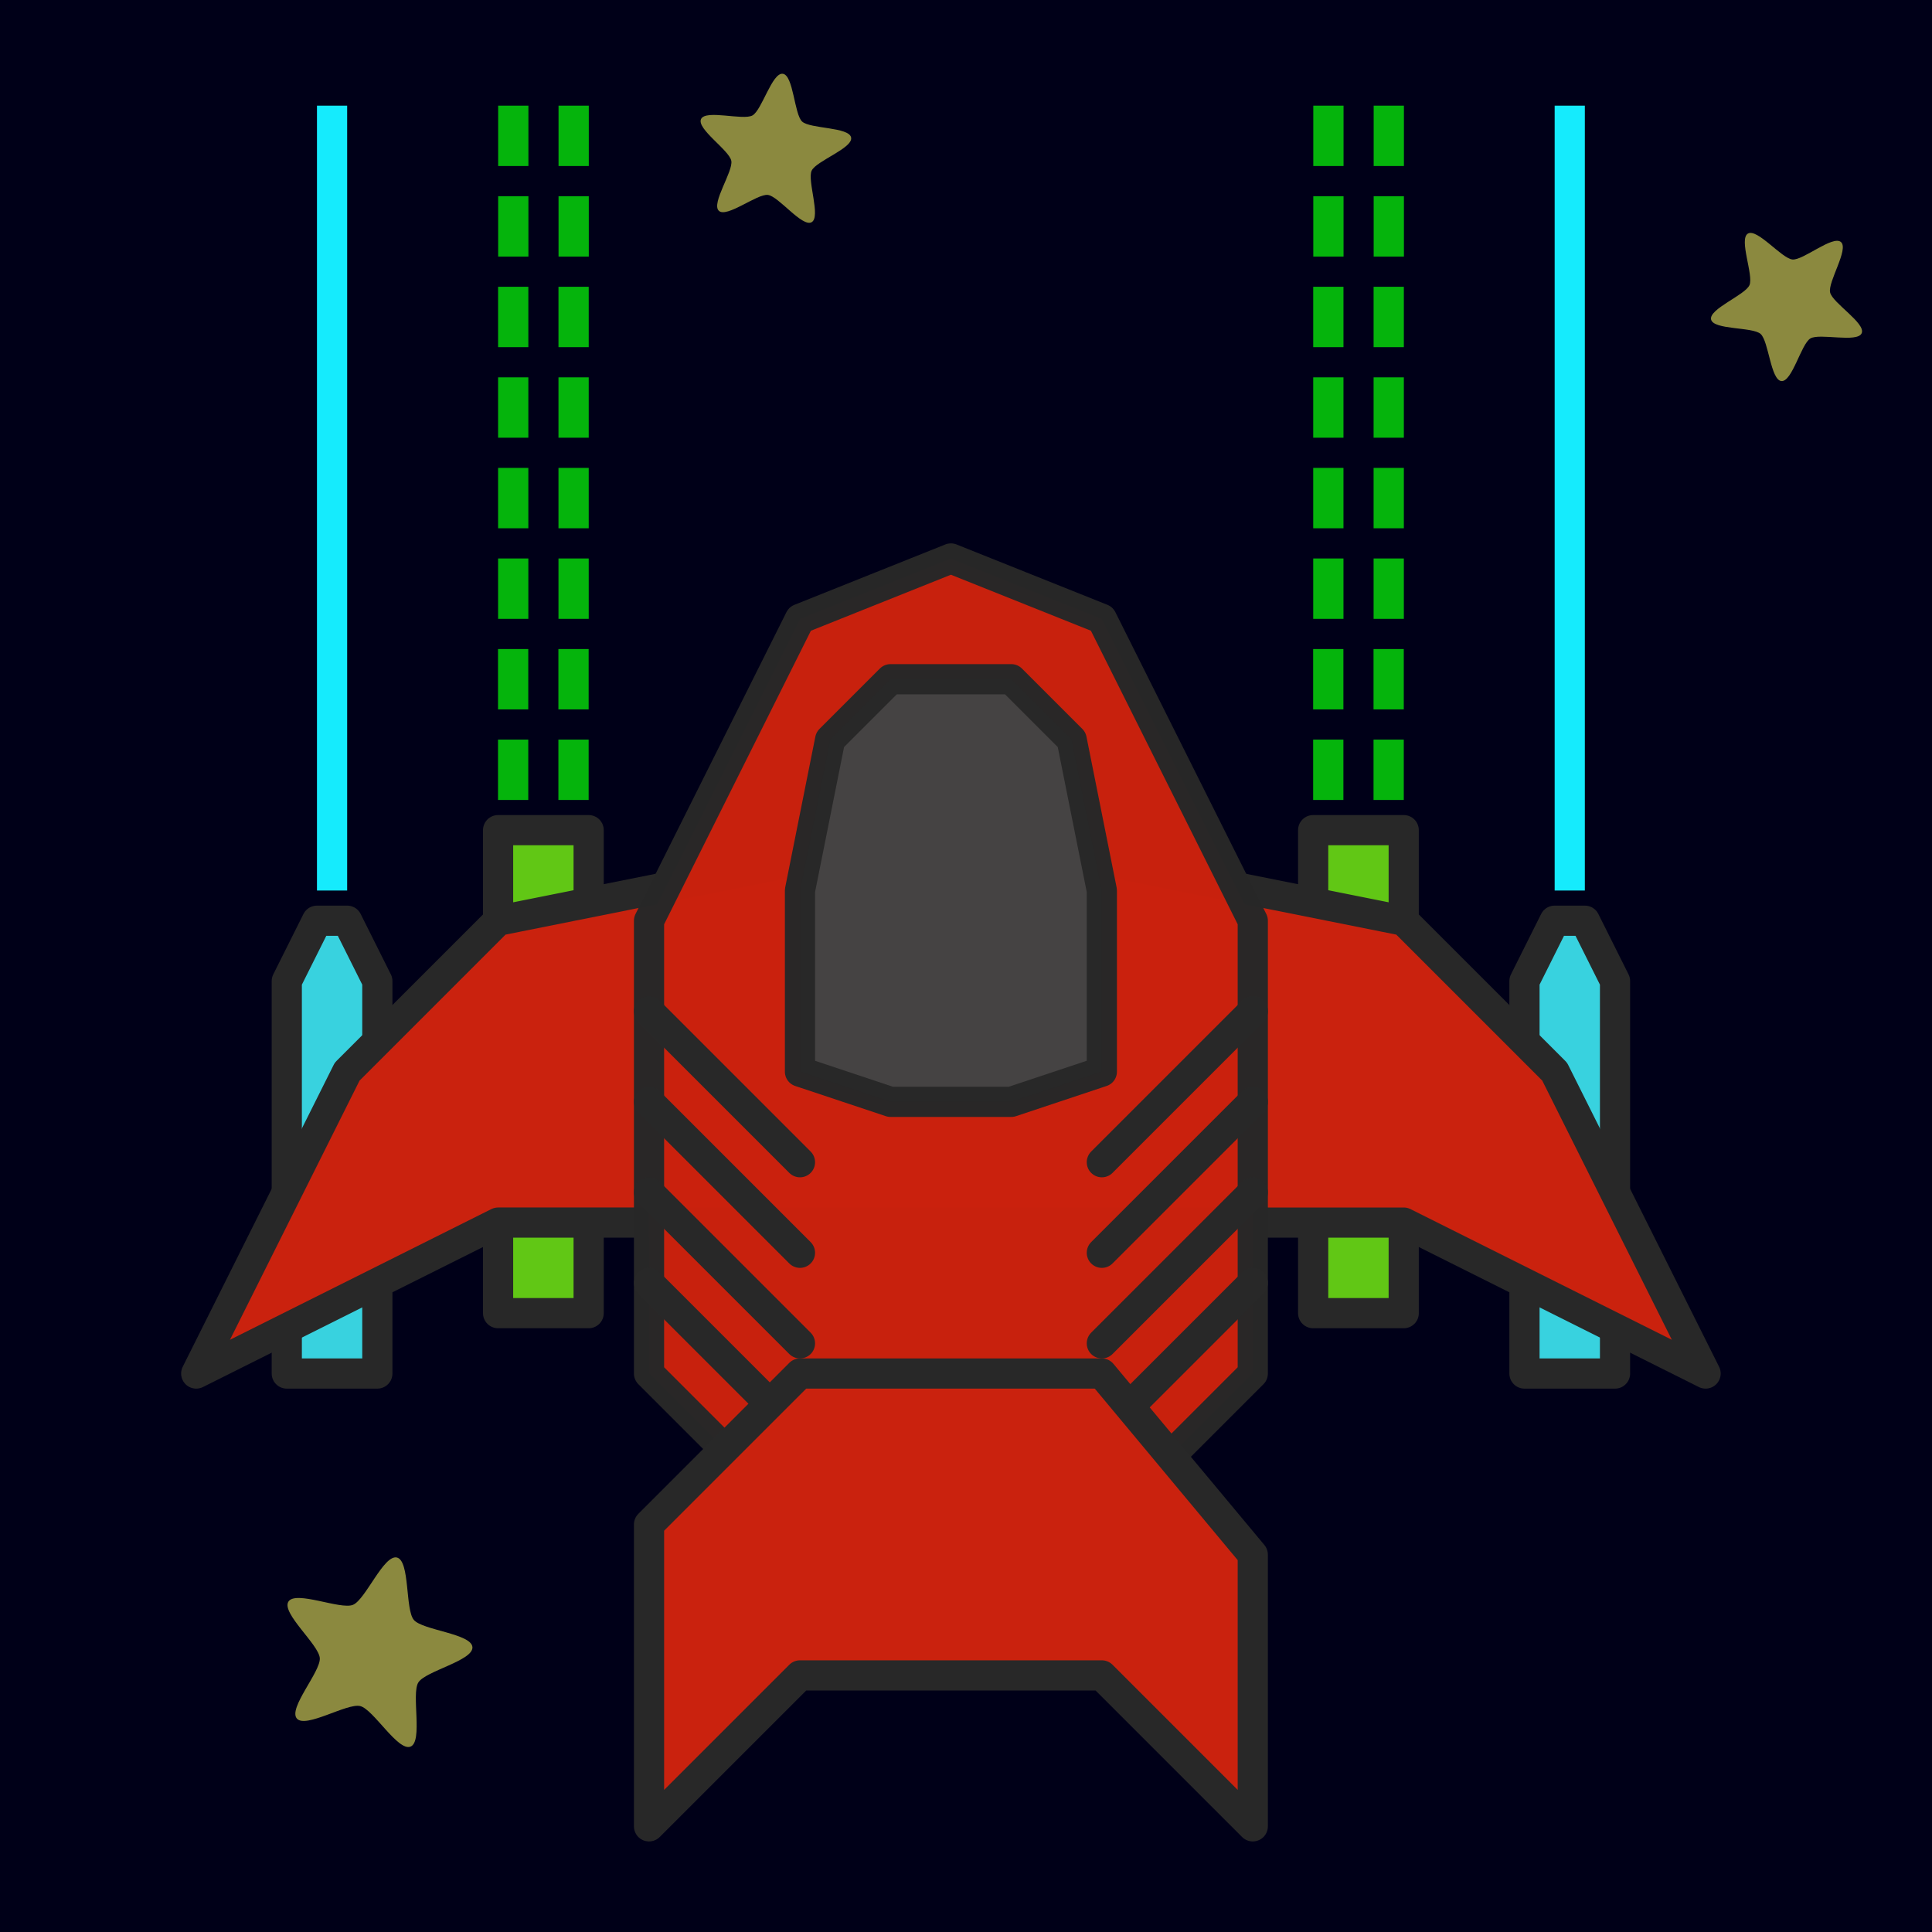 <?xml version="1.0" encoding="UTF-8" standalone="no"?>
<!-- Created with Inkscape (http://www.inkscape.org/) -->
<svg
   xmlns:dc="http://purl.org/dc/elements/1.1/"
   xmlns:cc="http://creativecommons.org/ns#"
   xmlns:rdf="http://www.w3.org/1999/02/22-rdf-syntax-ns#"
   xmlns:svg="http://www.w3.org/2000/svg"
   xmlns="http://www.w3.org/2000/svg"
   xmlns:xlink="http://www.w3.org/1999/xlink"
   xmlns:sodipodi="http://sodipodi.sourceforge.net/DTD/sodipodi-0.dtd"
   xmlns:inkscape="http://www.inkscape.org/namespaces/inkscape"
   width="256"
   height="256"
   id="svg2"
   sodipodi:version="0.32"
   inkscape:version="0.46"
   sodipodi:docbase="/home/madbad"
   sodipodi:docname="space_ship.svg"
   version="1.0"
   inkscape:output_extension="org.inkscape.output.svg.inkscape">
  <defs
     id="defs4">
    <linearGradient
       id="linearGradient2499">
      <stop
         style="stop-color:#ffdf00;stop-opacity:1;"
         offset="0"
         id="stop2501" />
      <stop
         id="stop2503"
         offset="0.363"
         style="stop-color:#ffaf3f;stop-opacity:1;" />
      <stop
         id="stop2505"
         offset="1"
         style="stop-color:#ee0a0a;stop-opacity:1;" />
    </linearGradient>
    <inkscape:perspective
       sodipodi:type="inkscape:persp3d"
       inkscape:vp_x="0 : 492.14328 : 1"
       inkscape:vp_y="0 : 1000 : 0"
       inkscape:vp_z="897.35931 : 492.14328 : 1"
       inkscape:persp3d-origin="448.67966 : 328.09552 : 1"
       id="perspective126" />
    <linearGradient
       id="linearGradient14839">
      <stop
         style="stop-color:#5b5757;stop-opacity:1;"
         offset="0"
         id="stop14841" />
      <stop
         style="stop-color:black;stop-opacity:1;"
         offset="1"
         id="stop14843" />
    </linearGradient>
    <linearGradient
       id="linearGradient9910">
      <stop
         style="stop-color:#257d00;stop-opacity:1;"
         offset="0"
         id="stop9912" />
      <stop
         style="stop-color:#255800;stop-opacity:1;"
         offset="1"
         id="stop9914" />
    </linearGradient>
    <linearGradient
       id="linearGradient9015">
      <stop
         id="stop9017"
         offset="0"
         style="stop-color:#fb060a;stop-opacity:1;" />
      <stop
         id="stop9019"
         offset="1"
         style="stop-color:#830017;stop-opacity:1;" />
    </linearGradient>
    <linearGradient
       id="linearGradient7199">
      <stop
         style="stop-color:#b0c2c9;stop-opacity:1;"
         offset="0"
         id="stop7201" />
      <stop
         style="stop-color:white;stop-opacity:1;"
         offset="1"
         id="stop7203" />
    </linearGradient>
    <linearGradient
       id="linearGradient4534">
      <stop
         style="stop-color:#c4c9f5;stop-opacity:1;"
         offset="0"
         id="stop4536" />
      <stop
         style="stop-color:#436697;stop-opacity:1;"
         offset="1"
         id="stop4538" />
    </linearGradient>
    <radialGradient
       inkscape:collect="always"
       xlink:href="#linearGradient4534"
       id="radialGradient7215"
       gradientUnits="userSpaceOnUse"
       gradientTransform="matrix(1.619,1.438985e-2,-1.633737e-2,1.838,-194.595,-412.79)"
       cx="328.373"
       cy="531.057"
       fx="328.373"
       fy="531.057"
       r="198.558" />
    <linearGradient
       inkscape:collect="always"
       xlink:href="#linearGradient7199"
       id="linearGradient7217"
       gradientUnits="userSpaceOnUse"
       x1="173.786"
       y1="300.934"
       x2="340.5"
       y2="300.934" />
    <linearGradient
       inkscape:collect="always"
       xlink:href="#linearGradient4534"
       id="linearGradient8116"
       x1="93.786"
       y1="803.791"
       x2="403.357"
       y2="803.791"
       gradientUnits="userSpaceOnUse"
       gradientTransform="translate(8,0)" />
    <linearGradient
       inkscape:collect="always"
       xlink:href="#linearGradient9015"
       id="linearGradient9013"
       x1="170.929"
       y1="217.934"
       x2="223.357"
       y2="217.934"
       gradientUnits="userSpaceOnUse"
       gradientTransform="translate(-64.286,620.571)" />
    <linearGradient
       inkscape:collect="always"
       xlink:href="#linearGradient9910"
       id="linearGradient9023"
       gradientUnits="userSpaceOnUse"
       gradientTransform="translate(72.423,496.513)"
       x1="170.929"
       y1="217.934"
       x2="223.357"
       y2="217.934" />
    <linearGradient
       inkscape:collect="always"
       xlink:href="#linearGradient9910"
       id="linearGradient13475"
       gradientUnits="userSpaceOnUse"
       gradientTransform="translate(72.423,496.513)"
       x1="170.929"
       y1="217.934"
       x2="223.357"
       y2="217.934" />
    <linearGradient
       inkscape:collect="always"
       xlink:href="#linearGradient9015"
       id="linearGradient13477"
       gradientUnits="userSpaceOnUse"
       gradientTransform="translate(-64.286,620.571)"
       x1="170.929"
       y1="217.934"
       x2="223.357"
       y2="217.934" />
    <linearGradient
       inkscape:collect="always"
       xlink:href="#linearGradient4534"
       id="linearGradient13479"
       gradientUnits="userSpaceOnUse"
       gradientTransform="translate(8,0)"
       x1="93.786"
       y1="803.791"
       x2="403.357"
       y2="803.791" />
    <linearGradient
       inkscape:collect="always"
       xlink:href="#linearGradient9910"
       id="linearGradient13512"
       gradientUnits="userSpaceOnUse"
       gradientTransform="matrix(-1,0,0,1,772.312,488.844)"
       x1="170.929"
       y1="217.934"
       x2="223.357"
       y2="217.934" />
    <linearGradient
       inkscape:collect="always"
       xlink:href="#linearGradient9015"
       id="linearGradient13514"
       gradientUnits="userSpaceOnUse"
       gradientTransform="matrix(-1,0,0,1,909.02,612.903)"
       x1="170.929"
       y1="217.934"
       x2="223.357"
       y2="217.934" />
    <linearGradient
       inkscape:collect="always"
       xlink:href="#linearGradient4534"
       id="linearGradient13516"
       gradientUnits="userSpaceOnUse"
       gradientTransform="matrix(-1,0,0,1,836.735,-7.669)"
       x1="93.786"
       y1="803.791"
       x2="403.357"
       y2="803.791" />
    <linearGradient
       inkscape:collect="always"
       xlink:href="#linearGradient9910"
       id="linearGradient13526"
       gradientUnits="userSpaceOnUse"
       gradientTransform="matrix(-1,0,0,1,772.312,488.844)"
       x1="170.929"
       y1="217.934"
       x2="223.357"
       y2="217.934" />
    <linearGradient
       inkscape:collect="always"
       xlink:href="#linearGradient9015"
       id="linearGradient13528"
       gradientUnits="userSpaceOnUse"
       gradientTransform="matrix(-1,0,0,1,909.02,612.903)"
       x1="170.929"
       y1="217.934"
       x2="223.357"
       y2="217.934" />
    <linearGradient
       inkscape:collect="always"
       xlink:href="#linearGradient4534"
       id="linearGradient13530"
       gradientUnits="userSpaceOnUse"
       gradientTransform="matrix(-1,0,0,1,836.735,-7.669)"
       x1="93.786"
       y1="803.791"
       x2="403.357"
       y2="803.791" />
    <linearGradient
       y2="582.362"
       x2="460.5"
       y1="582.362"
       x1="105.214"
       gradientTransform="matrix(0.422,0.515,-0.546,0.483,523.858,273.438)"
       gradientUnits="userSpaceOnUse"
       id="linearGradient2010"
       xlink:href="#linearGradient2776"
       inkscape:collect="always" />
    <linearGradient
       y2="107.348"
       x2="-17.582"
       y1="107.348"
       x1="-129.1"
       gradientTransform="matrix(-1,0,0,1,411.387,449.659)"
       gradientUnits="userSpaceOnUse"
       id="linearGradient2885"
       xlink:href="#linearGradient2776"
       inkscape:collect="always" />
    <linearGradient
       y2="107.348"
       x2="-17.582"
       y1="107.348"
       x1="-129.1"
       gradientTransform="translate(358.012,449.835)"
       gradientUnits="userSpaceOnUse"
       id="linearGradient2881"
       xlink:href="#linearGradient2776"
       inkscape:collect="always" />
    <linearGradient
       y2="107.348"
       x2="-17.582"
       y1="107.348"
       x1="-129.1"
       gradientTransform="translate(350.434,419.287)"
       gradientUnits="userSpaceOnUse"
       id="linearGradient2876"
       xlink:href="#linearGradient2776"
       inkscape:collect="always" />
    <linearGradient
       gradientTransform="translate(358.012,449.835)"
       gradientUnits="userSpaceOnUse"
       y2="107.348"
       x2="-17.582"
       y1="107.348"
       x1="-129.1"
       id="linearGradient2872"
       xlink:href="#linearGradient2776"
       inkscape:collect="always" />
    <linearGradient
       y2="356.162"
       x2="624.119"
       y1="356.162"
       x1="557.472"
       gradientTransform="matrix(1.682,0.997,-0.88,1.563,-50.465,-740.652)"
       gradientUnits="userSpaceOnUse"
       id="linearGradient1961"
       xlink:href="#linearGradient5690"
       inkscape:collect="always" />
    <linearGradient
       y2="356.162"
       x2="624.119"
       y1="356.162"
       x1="557.472"
       gradientTransform="matrix(1.682,0.997,-0.88,1.563,-49.266,-740.919)"
       gradientUnits="userSpaceOnUse"
       id="linearGradient1958"
       xlink:href="#linearGradient4697"
       inkscape:collect="always" />
    <linearGradient
       y2="582.362"
       x2="460.5"
       y1="582.362"
       x1="105.214"
       gradientTransform="matrix(0.422,0.515,-0.546,0.483,523.858,273.438)"
       gradientUnits="userSpaceOnUse"
       id="linearGradient1956"
       xlink:href="#linearGradient2776"
       inkscape:collect="always" />
    <linearGradient
       y2="240.934"
       x2="460.7"
       y1="240.934"
       x1="270.729"
       gradientTransform="matrix(0.663,0,0,0.17,486.061,-172.969)"
       gradientUnits="userSpaceOnUse"
       id="linearGradient1954"
       xlink:href="#linearGradient6372"
       inkscape:collect="always" />
    <linearGradient
       y2="240.934"
       x2="460.7"
       y1="240.934"
       x1="270.729"
       gradientTransform="matrix(0.665,0,0,1.028,485.769,-285.062)"
       gradientUnits="userSpaceOnUse"
       id="linearGradient1952"
       xlink:href="#linearGradient2776"
       inkscape:collect="always" />
    <radialGradient
       r="300.086"
       fy="728.579"
       fx="746.146"
       cy="728.58"
       cx="746.146"
       gradientTransform="matrix(-0.403,-9.620525e-2,0.148,-0.334,324.518,1056.79)"
       gradientUnits="userSpaceOnUse"
       id="radialGradient1950"
       xlink:href="#linearGradient2776"
       inkscape:collect="always" />
    <radialGradient
       r="300.086"
       fy="541.285"
       fx="462.81"
       cy="541.285"
       cx="462.81"
       gradientTransform="matrix(0.117,-0.461,0.472,-2.578546e-2,-35.961,960.91)"
       gradientUnits="userSpaceOnUse"
       id="radialGradient1948"
       xlink:href="#linearGradient2760"
       inkscape:collect="always" />
    <radialGradient
       r="300.086"
       fy="694.752"
       fx="603.68"
       cy="694.752"
       cx="603.68"
       gradientTransform="matrix(-0.264,-0.354,0.389,-0.153,-12.443,983.905)"
       gradientUnits="userSpaceOnUse"
       id="radialGradient1946"
       xlink:href="#linearGradient2776"
       inkscape:collect="always" />
    <radialGradient
       r="300.086"
       fy="572.171"
       fx="417.363"
       cy="572.171"
       cx="417.363"
       gradientTransform="matrix(0.429,-0.356,0.289,0.194,-159.179,759.602)"
       gradientUnits="userSpaceOnUse"
       id="radialGradient1944"
       xlink:href="#linearGradient2760"
       inkscape:collect="always" />
    <radialGradient
       r="300.086"
       fy="728.579"
       fx="746.146"
       cy="728.58"
       cx="746.146"
       gradientTransform="matrix(-0.852,-0.184,0.248,-0.965,554.269,1476.528)"
       gradientUnits="userSpaceOnUse"
       id="radialGradient1994"
       xlink:href="#linearGradient2776"
       inkscape:collect="always" />
    <radialGradient
       r="300.086"
       fy="541.285"
       fx="462.81"
       cy="541.285"
       cx="462.81"
       gradientTransform="matrix(0.16,-1.311,0.974,-0.171,-210.367,1284.313)"
       gradientUnits="userSpaceOnUse"
       id="radialGradient1992"
       xlink:href="#linearGradient2760"
       inkscape:collect="always" />
    <radialGradient
       r="300.086"
       fy="694.752"
       fx="603.68"
       cy="694.752"
       cx="603.68"
       gradientTransform="matrix(-0.61,-0.933,0.78,-0.51,-43.496,1298.344)"
       gradientUnits="userSpaceOnUse"
       id="radialGradient1990"
       xlink:href="#linearGradient2776"
       inkscape:collect="always" />
    <radialGradient
       r="300.086"
       fy="572.171"
       fx="417.363"
       cy="572.171"
       cx="417.363"
       gradientTransform="matrix(0.827,-1.085,0.633,0.482,-387.613,702.549)"
       gradientUnits="userSpaceOnUse"
       id="radialGradient1988"
       xlink:href="#linearGradient2760"
       inkscape:collect="always" />
    <linearGradient
       y2="356.162"
       x2="624.119"
       y1="356.162"
       x1="557.472"
       gradientTransform="matrix(2.544,-0.908,0.795,2.299,-1457.068,-185.8)"
       gradientUnits="userSpaceOnUse"
       id="linearGradient1966"
       xlink:href="#linearGradient4697"
       inkscape:collect="always" />
    <linearGradient
       y2="582.362"
       x2="460.5"
       y1="582.362"
       x1="105.214"
       gradientTransform="matrix(0.908,3.312195e-3,-3.647158e-3,1,97.565,94.859)"
       gradientUnits="userSpaceOnUse"
       id="linearGradient1964"
       xlink:href="#linearGradient2776"
       inkscape:collect="always" />
    <linearGradient
       y2="240.934"
       x2="460.7"
       y1="240.934"
       x1="270.729"
       gradientTransform="matrix(0.904,0,0,0.233,7.734,175.166)"
       gradientUnits="userSpaceOnUse"
       id="linearGradient1962"
       xlink:href="#linearGradient6372"
       inkscape:collect="always" />
    <linearGradient
       y2="240.934"
       x2="460.7"
       y1="240.934"
       x1="270.729"
       gradientTransform="matrix(0.907,0,0,1.411,6.871,22.331)"
       gradientUnits="userSpaceOnUse"
       id="linearGradient1960"
       xlink:href="#linearGradient2776"
       inkscape:collect="always" />
    <radialGradient
       r="300.086"
       fy="728.579"
       fx="746.146"
       cy="728.58"
       cx="746.146"
       gradientTransform="matrix(-0.852,-0.184,0.248,-0.965,554.269,1476.528)"
       gradientUnits="userSpaceOnUse"
       id="radialGradient1958"
       xlink:href="#linearGradient2776"
       inkscape:collect="always" />
    <radialGradient
       r="300.086"
       fy="541.285"
       fx="462.81"
       cy="541.285"
       cx="462.81"
       gradientTransform="matrix(0.16,-1.311,0.974,-0.171,-210.367,1284.313)"
       gradientUnits="userSpaceOnUse"
       id="radialGradient1956"
       xlink:href="#linearGradient2760"
       inkscape:collect="always" />
    <radialGradient
       r="300.086"
       fy="694.752"
       fx="603.68"
       cy="694.752"
       cx="603.68"
       gradientTransform="matrix(-0.61,-0.933,0.78,-0.51,-43.496,1298.344)"
       gradientUnits="userSpaceOnUse"
       id="radialGradient1954"
       xlink:href="#linearGradient2776"
       inkscape:collect="always" />
    <radialGradient
       r="300.086"
       fy="572.171"
       fx="417.363"
       cy="572.171"
       cx="417.363"
       gradientTransform="matrix(0.827,-1.085,0.633,0.482,-387.613,702.549)"
       gradientUnits="userSpaceOnUse"
       id="radialGradient1952"
       xlink:href="#linearGradient2760"
       inkscape:collect="always" />
    <linearGradient
       y2="356.162"
       x2="624.119"
       y1="356.162"
       x1="557.472"
       gradientTransform="matrix(2.544,-0.908,0.795,2.299,-1457.883,-184.297)"
       gradientUnits="userSpaceOnUse"
       id="linearGradient7559"
       xlink:href="#linearGradient5690"
       inkscape:collect="always" />
    <linearGradient
       y2="356.162"
       x2="624.119"
       y1="356.162"
       x1="557.472"
       gradientTransform="matrix(2.544,-0.908,0.795,2.299,-1457.068,-185.8)"
       gradientUnits="userSpaceOnUse"
       id="linearGradient7557"
       xlink:href="#linearGradient4697"
       inkscape:collect="always" />
    <linearGradient
       y2="582.362"
       x2="460.5"
       y1="582.362"
       x1="105.214"
       gradientTransform="matrix(0.908,3.312195e-3,-3.647158e-3,1,97.565,94.859)"
       gradientUnits="userSpaceOnUse"
       id="linearGradient7555"
       xlink:href="#linearGradient2776"
       inkscape:collect="always" />
    <linearGradient
       y2="240.934"
       x2="460.7"
       y1="240.934"
       x1="270.729"
       gradientTransform="matrix(0.904,0,0,0.233,7.734,175.166)"
       gradientUnits="userSpaceOnUse"
       id="linearGradient7553"
       xlink:href="#linearGradient6372"
       inkscape:collect="always" />
    <linearGradient
       y2="240.934"
       x2="460.7"
       y1="240.934"
       x1="270.729"
       gradientTransform="matrix(0.907,0,0,1.411,6.871,22.331)"
       gradientUnits="userSpaceOnUse"
       id="linearGradient7551"
       xlink:href="#linearGradient2776"
       inkscape:collect="always" />
    <radialGradient
       r="300.086"
       fy="728.579"
       fx="746.146"
       cy="728.58"
       cx="746.146"
       gradientTransform="matrix(-0.852,-0.184,0.248,-0.965,554.269,1476.528)"
       gradientUnits="userSpaceOnUse"
       id="radialGradient7549"
       xlink:href="#linearGradient2776"
       inkscape:collect="always" />
    <radialGradient
       r="300.086"
       fy="541.285"
       fx="462.81"
       cy="541.285"
       cx="462.81"
       gradientTransform="matrix(0.16,-1.311,0.974,-0.171,-210.367,1284.313)"
       gradientUnits="userSpaceOnUse"
       id="radialGradient7547"
       xlink:href="#linearGradient2760"
       inkscape:collect="always" />
    <radialGradient
       r="300.086"
       fy="694.752"
       fx="603.68"
       cy="694.752"
       cx="603.68"
       gradientTransform="matrix(-0.61,-0.933,0.78,-0.51,-43.496,1298.344)"
       gradientUnits="userSpaceOnUse"
       id="radialGradient7545"
       xlink:href="#linearGradient2776"
       inkscape:collect="always" />
    <radialGradient
       r="300.086"
       fy="572.171"
       fx="417.363"
       cy="572.171"
       cx="417.363"
       gradientTransform="matrix(0.827,-1.085,0.633,0.482,-387.613,702.549)"
       gradientUnits="userSpaceOnUse"
       id="radialGradient7543"
       xlink:href="#linearGradient2760"
       inkscape:collect="always" />
    <linearGradient
       id="linearGradient2760">
      <stop
         id="stop2762"
         offset="0"
         style="stop-color:#ffdf00;stop-opacity:1;" />
      <stop
         style="stop-color:#ffaf3f;stop-opacity:1;"
         offset="0.392"
         id="stop2770" />
      <stop
         style="stop-color:#ee0a0a;stop-opacity:1;"
         offset="1"
         id="stop2768" />
    </linearGradient>
    <linearGradient
       id="linearGradient2776">
      <stop
         id="stop2778"
         offset="0"
         style="stop-color:#6c81a9;stop-opacity:1;" />
      <stop
         id="stop2780"
         offset="1"
         style="stop-color:white;stop-opacity:1;" />
    </linearGradient>
    <linearGradient
       id="linearGradient6372">
      <stop
         style="stop-color:#000065;stop-opacity:1;"
         offset="0"
         id="stop6374" />
      <stop
         style="stop-color:white;stop-opacity:1;"
         offset="1"
         id="stop6376" />
    </linearGradient>
    <linearGradient
       id="linearGradient4697">
      <stop
         style="stop-color:#931111;stop-opacity:1;"
         offset="0"
         id="stop4699" />
      <stop
         style="stop-color:#ff8e8e;stop-opacity:1;"
         offset="1"
         id="stop4701" />
    </linearGradient>
    <linearGradient
       id="linearGradient5690">
      <stop
         style="stop-color:#111316;stop-opacity:1;"
         offset="0"
         id="stop5692" />
      <stop
         id="stop6581"
         offset="0.662"
         style="stop-color:#434343;stop-opacity:1;" />
      <stop
         style="stop-color:#787878;stop-opacity:1;"
         offset="1"
         id="stop5694" />
    </linearGradient>
    <radialGradient
       inkscape:collect="always"
       xlink:href="#linearGradient2499"
       id="radialGradient13944"
       gradientUnits="userSpaceOnUse"
       gradientTransform="matrix(-0.122,0.105,-8.9109721e-2,-7.2997021e-2,962.843,988.982)"
       cx="501.099"
       cy="-1006.494"
       fx="501.099"
       fy="-1006.494"
       r="300.086" />
    <radialGradient
       inkscape:collect="always"
       xlink:href="#linearGradient2776"
       id="radialGradient13946"
       gradientUnits="userSpaceOnUse"
       gradientTransform="matrix(-4.7403104e-2,0.185,-7.8662381e-2,-2.9072928e-2,944.363,1005.618)"
       cx="513.625"
       cy="-1249.44"
       fx="513.625"
       fy="-1249.44"
       r="300.086" />
    <radialGradient
       inkscape:collect="always"
       xlink:href="#linearGradient2760"
       id="radialGradient13948"
       gradientUnits="userSpaceOnUse"
       gradientTransform="matrix(5.263657e-2,-0.19,0.203,-8.841307e-3,751.905,1094.082)"
       cx="-313.383"
       cy="1257.807"
       fx="-313.383"
       fy="1257.807"
       r="300.086" />
    <radialGradient
       inkscape:collect="always"
       xlink:href="#linearGradient2776"
       id="radialGradient13950"
       gradientUnits="userSpaceOnUse"
       gradientTransform="matrix(-0.173,-4.142302e-2,6.541546e-2,-0.138,906.317,1135.206)"
       cx="-147.084"
       cy="-28.81"
       fx="-147.084"
       fy="-28.81"
       r="300.086" />
    <linearGradient
       inkscape:collect="always"
       xlink:href="#linearGradient9910"
       id="linearGradient16646"
       gradientUnits="userSpaceOnUse"
       gradientTransform="matrix(-1,0,0,1,772.312,488.844)"
       x1="170.929"
       y1="217.934"
       x2="223.357"
       y2="217.934" />
    <linearGradient
       inkscape:collect="always"
       xlink:href="#linearGradient9015"
       id="linearGradient16648"
       gradientUnits="userSpaceOnUse"
       gradientTransform="matrix(-1,0,0,1,909.02,612.903)"
       x1="170.929"
       y1="217.934"
       x2="223.357"
       y2="217.934" />
    <linearGradient
       inkscape:collect="always"
       xlink:href="#linearGradient4534"
       id="linearGradient16650"
       gradientUnits="userSpaceOnUse"
       gradientTransform="matrix(-1,0,0,1,836.735,-7.669)"
       x1="93.786"
       y1="803.791"
       x2="403.357"
       y2="803.791" />
  </defs>
  <sodipodi:namedview
     id="base"
     pagecolor="#ffffff"
     bordercolor="#666666"
     borderopacity="1.0"
     inkscape:pageopacity="0.0"
     inkscape:pageshadow="2"
     inkscape:zoom="1"
     inkscape:cx="51.911913"
     inkscape:cy="63.412476"
     inkscape:document-units="px"
     inkscape:current-layer="layer1"
     inkscape:window-width="1280"
     inkscape:window-height="951"
     inkscape:window-x="0"
     inkscape:window-y="25"
     showgrid="false"
     inkscape:object-nodes="false"
     inkscape:object-paths="false"
     inkscape:snap-bbox="true"
     objecttolerance="1"
     gridtolerance="6">
    <inkscape:grid
       type="xygrid"
       id="grid2507"
       visible="true"
       enabled="true"
       spacingx="4px"
       spacingy="4px"
       originy="2px"
       originx="2px" />
  </sodipodi:namedview>
  <g
     inkscape:label="Livello 1"
     inkscape:groupmode="layer"
     id="layer1"
     transform="translate(97.981,-792.643)">
    <g
       id="g13940"
       transform="matrix(1.725,-1.428,1.588,1.551,-2760.88,1316.85)">
      <path
         inkscape:export-ydpi="6.4985008"
         inkscape:export-xdpi="6.4985008"
         inkscape:export-filename="/home/madbad/razzo.png"
         sodipodi:nodetypes="cscccc"
         id="path1872"
         d="M 994.628,1013.856 C 1034.206,990.766 981.253,1046.815 996.572,1032.476 C 1018.478,1011.971 1021.918,1037.344 1006.658,1047.072 C 984.988,1057.83 1124.261,992.253 1039.753,1042.136 C 1183.356,1011.133 1082.335,983.295 1113.021,974.309 C 1027.239,967.953 990.809,998.338 994.628,1013.856 z"
         style="opacity:0.99;fill:url(#radialGradient13944);fill-opacity:1;fill-rule:evenodd;stroke:url(#radialGradient13946);stroke-width:0;stroke-linecap:butt;stroke-linejoin:miter;stroke-miterlimit:4;stroke-dasharray:none;stroke-opacity:1" />
      <path
         inkscape:export-ydpi="6.4985008"
         inkscape:export-xdpi="6.4985008"
         inkscape:export-filename="/home/madbad/razzo.png"
         sodipodi:nodetypes="cscccc"
         id="path2792"
         d="M 1054.421,1064.923 C 1064.027,1026.462 1068.382,1095.642 1068.405,1076.95 C 1068.438,1050.219 1088.002,1066.165 1084.862,1081.575 C 1078.313,1101.306 1094.296,1003.603 1074.181,1086.135 C 1145.136,983.763 1072.216,1006.388 1085.762,982.849 C 1026.362,1026.477 1041.356,1056.133 1054.421,1064.923 z"
         style="opacity:0.99;fill:url(#radialGradient13948);fill-opacity:1;fill-rule:evenodd;stroke:url(#radialGradient13950);stroke-width:0;stroke-linecap:butt;stroke-linejoin:miter;stroke-miterlimit:4;stroke-dasharray:none;stroke-opacity:1" />
    </g>
    <rect
       style="opacity:1;fill:#000018;fill-opacity:1;stroke:none;stroke-width:4;stroke-linecap:round;stroke-linejoin:round;stroke-miterlimit:4;stroke-dasharray:none;stroke-dashoffset:162;stroke-opacity:1"
       id="rect3538"
       width="256"
       height="256"
       x="-97.981"
       y="792.643" />
    <path
       sodipodi:type="star"
       style="opacity:1;fill:#f1ef5d;fill-opacity:0.575;stroke:none;stroke-width:4;stroke-linecap:round;stroke-linejoin:round;stroke-miterlimit:4;stroke-dasharray:none;stroke-dashoffset:162;stroke-opacity:1"
       id="path3694"
       sodipodi:sides="5"
       sodipodi:cx="236"
       sodipodi:cy="60"
       sodipodi:r1="5.6402578"
       sodipodi:r2="10.53423"
       sodipodi:arg1="-0.22347655"
       sodipodi:arg2="0.40484198"
       inkscape:flatsided="false"
       inkscape:rounded="0.21"
       inkscape:randomized="0"
       d="M 241.5,58.75 C 241.818,60.149 246.248,62.831 245.683,64.149 C 245.118,65.467 240.12,64.11 238.888,64.845 C 237.656,65.579 236.474,70.621 235.046,70.491 C 233.618,70.361 233.364,65.189 232.285,64.244 C 231.206,63.299 226.046,63.733 225.728,62.335 C 225.41,60.936 230.251,59.097 230.816,57.778 C 231.381,56.46 229.373,51.686 230.605,50.952 C 231.837,50.217 235.082,54.253 236.511,54.383 C 237.939,54.513 241.859,51.129 242.938,52.073 C 244.017,53.018 241.182,57.351 241.5,58.75 z"
       transform="translate(-96.981,772.643)" />
    <g
       id="g3642"
       transform="translate(-2,1)">
      <path
         style="fill:#61c715;fill-opacity:1;fill-rule:evenodd;stroke:#282828;stroke-width:4;stroke-linecap:butt;stroke-linejoin:round;stroke-miterlimit:4;stroke-dasharray:none;stroke-opacity:1"
         d="M 78.019,901.643 L 90.019,901.643 L 90.019,965.643 L 78.019,965.643 L 78.019,901.643 z"
         id="path3370"
         sodipodi:nodetypes="ccccc" />
      <path
         style="fill:#38d2df;fill-opacity:1;fill-rule:evenodd;stroke:#282828;stroke-width:4;stroke-linecap:butt;stroke-linejoin:round;stroke-miterlimit:4;stroke-dasharray:none;stroke-opacity:1"
         d="M 110.019,913.643 L 106.019,921.643 L 106.019,973.643 L 118.019,973.643 L 118.019,921.643 L 114.019,913.643 L 110.019,913.643 z"
         id="path3372"
         sodipodi:nodetypes="ccccccc" />
      <path
         sodipodi:nodetypes="ccccc"
         id="path3383"
         d="M -29.981,901.643 L -17.981,901.643 L -17.981,965.643 L -29.981,965.643 L -29.981,901.643 z"
         style="fill:#61c715;fill-opacity:1;fill-rule:evenodd;stroke:#282828;stroke-width:4;stroke-linecap:butt;stroke-linejoin:round;stroke-miterlimit:4;stroke-dasharray:none;stroke-opacity:1" />
      <path
         sodipodi:nodetypes="ccccccc"
         id="path3513"
         d="M -53.981,913.643 L -57.981,921.643 L -57.981,973.643 L -45.981,973.643 L -45.981,921.643 L -49.981,913.643 L -53.981,913.643 z"
         style="fill:#38d2df;fill-opacity:1;fill-rule:evenodd;stroke:#282828;stroke-width:4;stroke-linecap:butt;stroke-linejoin:round;stroke-miterlimit:4;stroke-dasharray:none;stroke-opacity:1" />
      <path
         sodipodi:nodetypes="ccccccccccccc"
         id="path13506"
         d="M 10.019,905.637 L -29.981,913.643 L -49.981,933.643 L -69.981,973.643 L -29.981,953.643 L 10.019,953.637 L 50.019,953.643 L 90.019,953.643 L 130.019,973.643 L 110.019,933.643 L 90.019,913.643 L 50.019,905.643 L 10.019,905.637 z"
         style="fill:#ca220e;fill-opacity:1;fill-rule:evenodd;stroke:#282828;stroke-width:4;stroke-linecap:butt;stroke-linejoin:round;stroke-miterlimit:4;stroke-dasharray:none;stroke-opacity:1" />
      <path
         sodipodi:nodetypes="cccccccccc"
         id="path3645"
         d="M 70.019,913.643 L 70.019,973.643 L 50.019,993.643 L 10.019,993.643 L -9.981,973.643 L -9.981,913.643 L 10.019,873.643 L 30.019,865.643 L 50.019,873.643 L 70.019,913.643 z"
         style="opacity:0.99;fill:#ca220e;fill-opacity:1;fill-rule:nonzero;stroke:#282828;stroke-width:4;stroke-linejoin:round;stroke-miterlimit:4;stroke-dasharray:none;stroke-opacity:1" />
      <path
         style="fill:#ca220e;fill-opacity:1;stroke:#282828;stroke-width:4;stroke-linecap:round;stroke-linejoin:round;stroke-miterlimit:4;stroke-dasharray:none;stroke-dashoffset:162;stroke-opacity:1"
         d="M -9.981,937.643 L 10.019,957.643"
         id="path3528" />
      <path
         sodipodi:nodetypes="ccccccccccc"
         id="path6312"
         d="M 50.019,909.643 L 50.019,933.643 L 38.019,937.643 L 22.019,937.643 L 10.019,933.643 L 10.019,909.643 L 14.019,889.643 L 22.019,881.643 L 38.019,881.643 L 46.019,889.643 L 50.019,909.643 z"
         style="opacity:0.99;fill:#444444;fill-opacity:1;fill-rule:nonzero;stroke:#282828;stroke-width:4;stroke-linejoin:round;stroke-miterlimit:4;stroke-dasharray:none;stroke-opacity:1" />
      <path
         id="path3530"
         d="M -9.981,949.643 L 10.019,969.643"
         style="fill:#ca220e;fill-opacity:1;stroke:#282828;stroke-width:4;stroke-linecap:round;stroke-linejoin:round;stroke-miterlimit:4;stroke-dasharray:none;stroke-dashoffset:162;stroke-opacity:1" />
      <rect
         style="fill:#05b40c;fill-opacity:1;stroke:none;stroke-width:20;stroke-linecap:butt;stroke-linejoin:miter;stroke-miterlimit:4;stroke-dasharray:40, 20;stroke-dashoffset:162;stroke-opacity:1"
         id="rect3308"
         width="4.009"
         height="8"
         x="-29.991"
         y="889.643" />
      <rect
         y="889.643"
         x="-21.991"
         height="8"
         width="4.009"
         id="rect3449"
         style="fill:#05b40c;fill-opacity:1;stroke:none;stroke-width:20;stroke-linecap:butt;stroke-linejoin:miter;stroke-miterlimit:4;stroke-dasharray:40, 20;stroke-dashoffset:162;stroke-opacity:1" />
      <rect
         y="877.643"
         x="-29.991"
         height="8"
         width="4.009"
         id="rect3451"
         style="fill:#05b40c;fill-opacity:1;stroke:none;stroke-width:20;stroke-linecap:butt;stroke-linejoin:miter;stroke-miterlimit:4;stroke-dasharray:40, 20;stroke-dashoffset:162;stroke-opacity:1" />
      <rect
         style="fill:#05b40c;fill-opacity:1;stroke:none;stroke-width:20;stroke-linecap:butt;stroke-linejoin:miter;stroke-miterlimit:4;stroke-dasharray:40, 20;stroke-dashoffset:162;stroke-opacity:1"
         id="rect3453"
         width="4.009"
         height="8"
         x="-21.991"
         y="877.643" />
      <rect
         y="865.643"
         x="-29.981"
         height="8"
         width="4.009"
         id="rect3455"
         style="fill:#05b40c;fill-opacity:1;stroke:none;stroke-width:20;stroke-linecap:butt;stroke-linejoin:miter;stroke-miterlimit:4;stroke-dasharray:40, 20;stroke-dashoffset:162;stroke-opacity:1" />
      <rect
         style="fill:#05b40c;fill-opacity:1;stroke:none;stroke-width:20;stroke-linecap:butt;stroke-linejoin:miter;stroke-miterlimit:4;stroke-dasharray:40, 20;stroke-dashoffset:162;stroke-opacity:1"
         id="rect3457"
         width="4.009"
         height="8"
         x="-21.981"
         y="865.643" />
      <rect
         style="fill:#05b40c;fill-opacity:1;stroke:none;stroke-width:20;stroke-linecap:butt;stroke-linejoin:miter;stroke-miterlimit:4;stroke-dasharray:40, 20;stroke-dashoffset:162;stroke-opacity:1"
         id="rect3459"
         width="4.009"
         height="8"
         x="-29.981"
         y="853.643" />
      <rect
         y="853.643"
         x="-21.981"
         height="8"
         width="4.009"
         id="rect3461"
         style="fill:#05b40c;fill-opacity:1;stroke:none;stroke-width:20;stroke-linecap:butt;stroke-linejoin:miter;stroke-miterlimit:4;stroke-dasharray:40, 20;stroke-dashoffset:162;stroke-opacity:1" />
      <rect
         y="841.643"
         x="-29.981"
         height="8"
         width="4.009"
         id="rect3463"
         style="fill:#05b40c;fill-opacity:1;stroke:none;stroke-width:20;stroke-linecap:butt;stroke-linejoin:miter;stroke-miterlimit:4;stroke-dasharray:40, 20;stroke-dashoffset:162;stroke-opacity:1" />
      <rect
         style="fill:#05b40c;fill-opacity:1;stroke:none;stroke-width:20;stroke-linecap:butt;stroke-linejoin:miter;stroke-miterlimit:4;stroke-dasharray:40, 20;stroke-dashoffset:162;stroke-opacity:1"
         id="rect3465"
         width="4.009"
         height="8"
         x="-21.981"
         y="841.643" />
      <rect
         style="fill:#05b40c;fill-opacity:1;stroke:none;stroke-width:20;stroke-linecap:butt;stroke-linejoin:miter;stroke-miterlimit:4;stroke-dasharray:40, 20;stroke-dashoffset:162;stroke-opacity:1"
         id="rect3467"
         width="4.009"
         height="8"
         x="-29.981"
         y="829.643" />
      <rect
         y="829.643"
         x="-21.981"
         height="8"
         width="4.009"
         id="rect3469"
         style="fill:#05b40c;fill-opacity:1;stroke:none;stroke-width:20;stroke-linecap:butt;stroke-linejoin:miter;stroke-miterlimit:4;stroke-dasharray:40, 20;stroke-dashoffset:162;stroke-opacity:1" />
      <rect
         style="fill:#05b40c;fill-opacity:1;stroke:none;stroke-width:20;stroke-linecap:butt;stroke-linejoin:miter;stroke-miterlimit:4;stroke-dasharray:40, 20;stroke-dashoffset:162;stroke-opacity:1"
         id="rect3471"
         width="4.009"
         height="8"
         x="-29.972"
         y="817.643" />
      <rect
         y="817.643"
         x="-21.972"
         height="8"
         width="4.009"
         id="rect3473"
         style="fill:#05b40c;fill-opacity:1;stroke:none;stroke-width:20;stroke-linecap:butt;stroke-linejoin:miter;stroke-miterlimit:4;stroke-dasharray:40, 20;stroke-dashoffset:162;stroke-opacity:1" />
      <rect
         y="805.643"
         x="-29.972"
         height="8"
         width="4.009"
         id="rect3475"
         style="fill:#05b40c;fill-opacity:1;stroke:none;stroke-width:20;stroke-linecap:butt;stroke-linejoin:miter;stroke-miterlimit:4;stroke-dasharray:40, 20;stroke-dashoffset:162;stroke-opacity:1" />
      <rect
         style="fill:#05b40c;fill-opacity:1;stroke:none;stroke-width:20;stroke-linecap:butt;stroke-linejoin:miter;stroke-miterlimit:4;stroke-dasharray:40, 20;stroke-dashoffset:162;stroke-opacity:1"
         id="rect3477"
         width="4.009"
         height="8"
         x="-21.972"
         y="805.643" />
      <rect
         y="889.643"
         x="78.019"
         height="8"
         width="4.009"
         id="rect3479"
         style="fill:#05b40c;fill-opacity:1;stroke:none;stroke-width:20;stroke-linecap:butt;stroke-linejoin:miter;stroke-miterlimit:4;stroke-dasharray:40, 20;stroke-dashoffset:162;stroke-opacity:1" />
      <rect
         style="fill:#05b40c;fill-opacity:1;stroke:none;stroke-width:20;stroke-linecap:butt;stroke-linejoin:miter;stroke-miterlimit:4;stroke-dasharray:40, 20;stroke-dashoffset:162;stroke-opacity:1"
         id="rect3481"
         width="4.009"
         height="8"
         x="86.019"
         y="889.643" />
      <rect
         style="fill:#05b40c;fill-opacity:1;stroke:none;stroke-width:20;stroke-linecap:butt;stroke-linejoin:miter;stroke-miterlimit:4;stroke-dasharray:40, 20;stroke-dashoffset:162;stroke-opacity:1"
         id="rect3483"
         width="4.009"
         height="8"
         x="78.019"
         y="877.643" />
      <rect
         y="877.643"
         x="86.019"
         height="8"
         width="4.009"
         id="rect3485"
         style="fill:#05b40c;fill-opacity:1;stroke:none;stroke-width:20;stroke-linecap:butt;stroke-linejoin:miter;stroke-miterlimit:4;stroke-dasharray:40, 20;stroke-dashoffset:162;stroke-opacity:1" />
      <rect
         style="fill:#05b40c;fill-opacity:1;stroke:none;stroke-width:20;stroke-linecap:butt;stroke-linejoin:miter;stroke-miterlimit:4;stroke-dasharray:40, 20;stroke-dashoffset:162;stroke-opacity:1"
         id="rect3487"
         width="4.009"
         height="8"
         x="78.028"
         y="865.643" />
      <rect
         y="865.643"
         x="86.028"
         height="8"
         width="4.009"
         id="rect3489"
         style="fill:#05b40c;fill-opacity:1;stroke:none;stroke-width:20;stroke-linecap:butt;stroke-linejoin:miter;stroke-miterlimit:4;stroke-dasharray:40, 20;stroke-dashoffset:162;stroke-opacity:1" />
      <rect
         y="853.643"
         x="78.028"
         height="8"
         width="4.009"
         id="rect3491"
         style="fill:#05b40c;fill-opacity:1;stroke:none;stroke-width:20;stroke-linecap:butt;stroke-linejoin:miter;stroke-miterlimit:4;stroke-dasharray:40, 20;stroke-dashoffset:162;stroke-opacity:1" />
      <rect
         style="fill:#05b40c;fill-opacity:1;stroke:none;stroke-width:20;stroke-linecap:butt;stroke-linejoin:miter;stroke-miterlimit:4;stroke-dasharray:40, 20;stroke-dashoffset:162;stroke-opacity:1"
         id="rect3493"
         width="4.009"
         height="8"
         x="86.028"
         y="853.643" />
      <rect
         style="fill:#05b40c;fill-opacity:1;stroke:none;stroke-width:20;stroke-linecap:butt;stroke-linejoin:miter;stroke-miterlimit:4;stroke-dasharray:40, 20;stroke-dashoffset:162;stroke-opacity:1"
         id="rect3495"
         width="4.009"
         height="8"
         x="78.028"
         y="841.643" />
      <rect
         y="841.643"
         x="86.028"
         height="8"
         width="4.009"
         id="rect3497"
         style="fill:#05b40c;fill-opacity:1;stroke:none;stroke-width:20;stroke-linecap:butt;stroke-linejoin:miter;stroke-miterlimit:4;stroke-dasharray:40, 20;stroke-dashoffset:162;stroke-opacity:1" />
      <rect
         y="829.643"
         x="78.028"
         height="8"
         width="4.009"
         id="rect3499"
         style="fill:#05b40c;fill-opacity:1;stroke:none;stroke-width:20;stroke-linecap:butt;stroke-linejoin:miter;stroke-miterlimit:4;stroke-dasharray:40, 20;stroke-dashoffset:162;stroke-opacity:1" />
      <rect
         style="fill:#05b40c;fill-opacity:1;stroke:none;stroke-width:20;stroke-linecap:butt;stroke-linejoin:miter;stroke-miterlimit:4;stroke-dasharray:40, 20;stroke-dashoffset:162;stroke-opacity:1"
         id="rect3501"
         width="4.009"
         height="8"
         x="86.028"
         y="829.643" />
      <rect
         y="817.643"
         x="78.037"
         height="8"
         width="4.009"
         id="rect3503"
         style="fill:#05b40c;fill-opacity:1;stroke:none;stroke-width:20;stroke-linecap:butt;stroke-linejoin:miter;stroke-miterlimit:4;stroke-dasharray:40, 20;stroke-dashoffset:162;stroke-opacity:1" />
      <rect
         style="fill:#05b40c;fill-opacity:1;stroke:none;stroke-width:20;stroke-linecap:butt;stroke-linejoin:miter;stroke-miterlimit:4;stroke-dasharray:40, 20;stroke-dashoffset:162;stroke-opacity:1"
         id="rect3505"
         width="4.009"
         height="8"
         x="86.037"
         y="817.643" />
      <rect
         style="fill:#05b40c;fill-opacity:1;stroke:none;stroke-width:20;stroke-linecap:butt;stroke-linejoin:miter;stroke-miterlimit:4;stroke-dasharray:40, 20;stroke-dashoffset:162;stroke-opacity:1"
         id="rect3507"
         width="4.009"
         height="8"
         x="78.037"
         y="805.643" />
      <rect
         y="805.643"
         x="86.037"
         height="8"
         width="4.009"
         id="rect3509"
         style="fill:#05b40c;fill-opacity:1;stroke:none;stroke-width:20;stroke-linecap:butt;stroke-linejoin:miter;stroke-miterlimit:4;stroke-dasharray:40, 20;stroke-dashoffset:162;stroke-opacity:1" />
      <rect
         style="opacity:0.99;fill:#16edff;fill-opacity:1;fill-rule:nonzero;stroke:none;stroke-width:4;stroke-linejoin:round;stroke-miterlimit:4;stroke-dasharray:none;stroke-opacity:1"
         id="rect3517"
         width="4"
         height="104"
         x="49.981"
         y="805.643"
         transform="scale(-1,1)" />
      <rect
         transform="scale(-1,1)"
         y="805.643"
         x="-114.019"
         height="104"
         width="4"
         id="rect3519"
         style="opacity:0.99;fill:#16edff;fill-opacity:1;fill-rule:nonzero;stroke:none;stroke-width:4;stroke-linejoin:round;stroke-miterlimit:4;stroke-dasharray:none;stroke-opacity:1" />
      <path
         id="path3522"
         d="M 70.019,937.643 L 50.019,957.643"
         style="fill:#ca220e;fill-opacity:1;stroke:#282828;stroke-width:4;stroke-linecap:round;stroke-linejoin:round;stroke-miterlimit:4;stroke-dasharray:none;stroke-dashoffset:162;stroke-opacity:1" />
      <path
         style="fill:#ca220e;fill-opacity:1;stroke:#282828;stroke-width:4;stroke-linecap:round;stroke-linejoin:round;stroke-miterlimit:4;stroke-dasharray:none;stroke-dashoffset:162;stroke-opacity:1"
         d="M 70.019,949.643 L 50.019,969.643"
         id="path3524" />
      <path
         sodipodi:nodetypes="cc"
         id="path3526"
         d="M 70.019,961.643 L 50.019,981.643"
         style="fill:#ca220e;fill-opacity:1;stroke:#282828;stroke-width:4;stroke-linecap:round;stroke-linejoin:round;stroke-miterlimit:4;stroke-dasharray:none;stroke-dashoffset:162;stroke-opacity:1" />
      <path
         style="fill:#ca220e;fill-opacity:1;stroke:#282828;stroke-width:4;stroke-linecap:round;stroke-linejoin:round;stroke-miterlimit:4;stroke-dasharray:none;stroke-dashoffset:162;stroke-opacity:1"
         d="M -9.981,961.643 L 10.019,981.643"
         id="path3532"
         sodipodi:nodetypes="cc" />
      <path
         style="fill:#ca220e;fill-opacity:1;fill-rule:evenodd;stroke:#282828;stroke-width:4;stroke-linecap:butt;stroke-linejoin:round;stroke-miterlimit:4;stroke-dasharray:none;stroke-opacity:1"
         d="M 10.019,973.643 L -9.981,993.643 L -9.981,1033.643 L 10.019,1013.643 L 50.019,1013.643 L 70.019,1033.643 L 70.019,997.643 L 50.019,973.643 L 10.019,973.643 z"
         id="path3381"
         sodipodi:nodetypes="ccccccccc" />
      <path
         id="path3534"
         d="M -9.981,925.643 L 10.019,945.643"
         style="fill:#ca220e;fill-opacity:1;stroke:#282828;stroke-width:4;stroke-linecap:round;stroke-linejoin:round;stroke-miterlimit:4;stroke-dasharray:none;stroke-dashoffset:162;stroke-opacity:1" />
      <path
         style="fill:#ca220e;fill-opacity:1;stroke:#282828;stroke-width:4;stroke-linecap:round;stroke-linejoin:round;stroke-miterlimit:4;stroke-dasharray:none;stroke-dashoffset:162;stroke-opacity:1"
         d="M 70.019,925.643 L 50.019,945.643"
         id="path3536" />
    </g>
    <path
       transform="matrix(0.79,0.613,-0.613,0.79,-145.204,620.805)"
       d="M 241.5,58.75 C 241.818,60.149 246.248,62.831 245.683,64.149 C 245.118,65.467 240.12,64.11 238.888,64.845 C 237.656,65.579 236.474,70.621 235.046,70.491 C 233.618,70.361 233.364,65.189 232.285,64.244 C 231.206,63.299 226.046,63.733 225.728,62.335 C 225.41,60.936 230.251,59.097 230.816,57.778 C 231.381,56.46 229.373,51.686 230.605,50.952 C 231.837,50.217 235.082,54.253 236.511,54.383 C 237.939,54.513 241.859,51.129 242.938,52.073 C 244.017,53.018 241.182,57.351 241.5,58.75 z"
       inkscape:randomized="0"
       inkscape:rounded="0.21"
       inkscape:flatsided="false"
       sodipodi:arg2="0.40484198"
       sodipodi:arg1="-0.22347655"
       sodipodi:r2="10.53423"
       sodipodi:r1="5.6402578"
       sodipodi:cy="60"
       sodipodi:cx="236"
       sodipodi:sides="5"
       id="path3696"
       style="opacity:1;fill:#f1ef5d;fill-opacity:0.575;stroke:none;stroke-width:4;stroke-linecap:round;stroke-linejoin:round;stroke-miterlimit:4;stroke-dasharray:none;stroke-dashoffset:162;stroke-opacity:1"
       sodipodi:type="star" />
    <path
       sodipodi:type="star"
       style="opacity:1;fill:#f1ef5d;fill-opacity:0.575;stroke:none;stroke-width:4;stroke-linecap:round;stroke-linejoin:round;stroke-miterlimit:4;stroke-dasharray:none;stroke-dashoffset:162;stroke-opacity:1"
       id="path3698"
       sodipodi:sides="5"
       sodipodi:cx="236"
       sodipodi:cy="60"
       sodipodi:r1="5.6402578"
       sodipodi:r2="10.53423"
       sodipodi:arg1="-0.22347655"
       sodipodi:arg2="0.40484198"
       inkscape:flatsided="false"
       inkscape:rounded="0.21"
       inkscape:randomized="0"
       d="M 241.5,58.75 C 241.818,60.149 246.248,62.831 245.683,64.149 C 245.118,65.467 240.12,64.11 238.888,64.845 C 237.656,65.579 236.474,70.621 235.046,70.491 C 233.618,70.361 233.364,65.189 232.285,64.244 C 231.206,63.299 226.046,63.733 225.728,62.335 C 225.41,60.936 230.251,59.097 230.816,57.778 C 231.381,56.46 229.373,51.686 230.605,50.952 C 231.837,50.217 235.082,54.253 236.511,54.383 C 237.939,54.513 241.859,51.129 242.938,52.073 C 244.017,53.018 241.182,57.351 241.5,58.75 z"
       transform="matrix(-0.563,1.12,-1.12,-0.563,151.515,781.303)"
       inkscape:transform-center-x="-51.106122"
       inkscape:transform-center-y="44.272446" />
  </g>
</svg>
